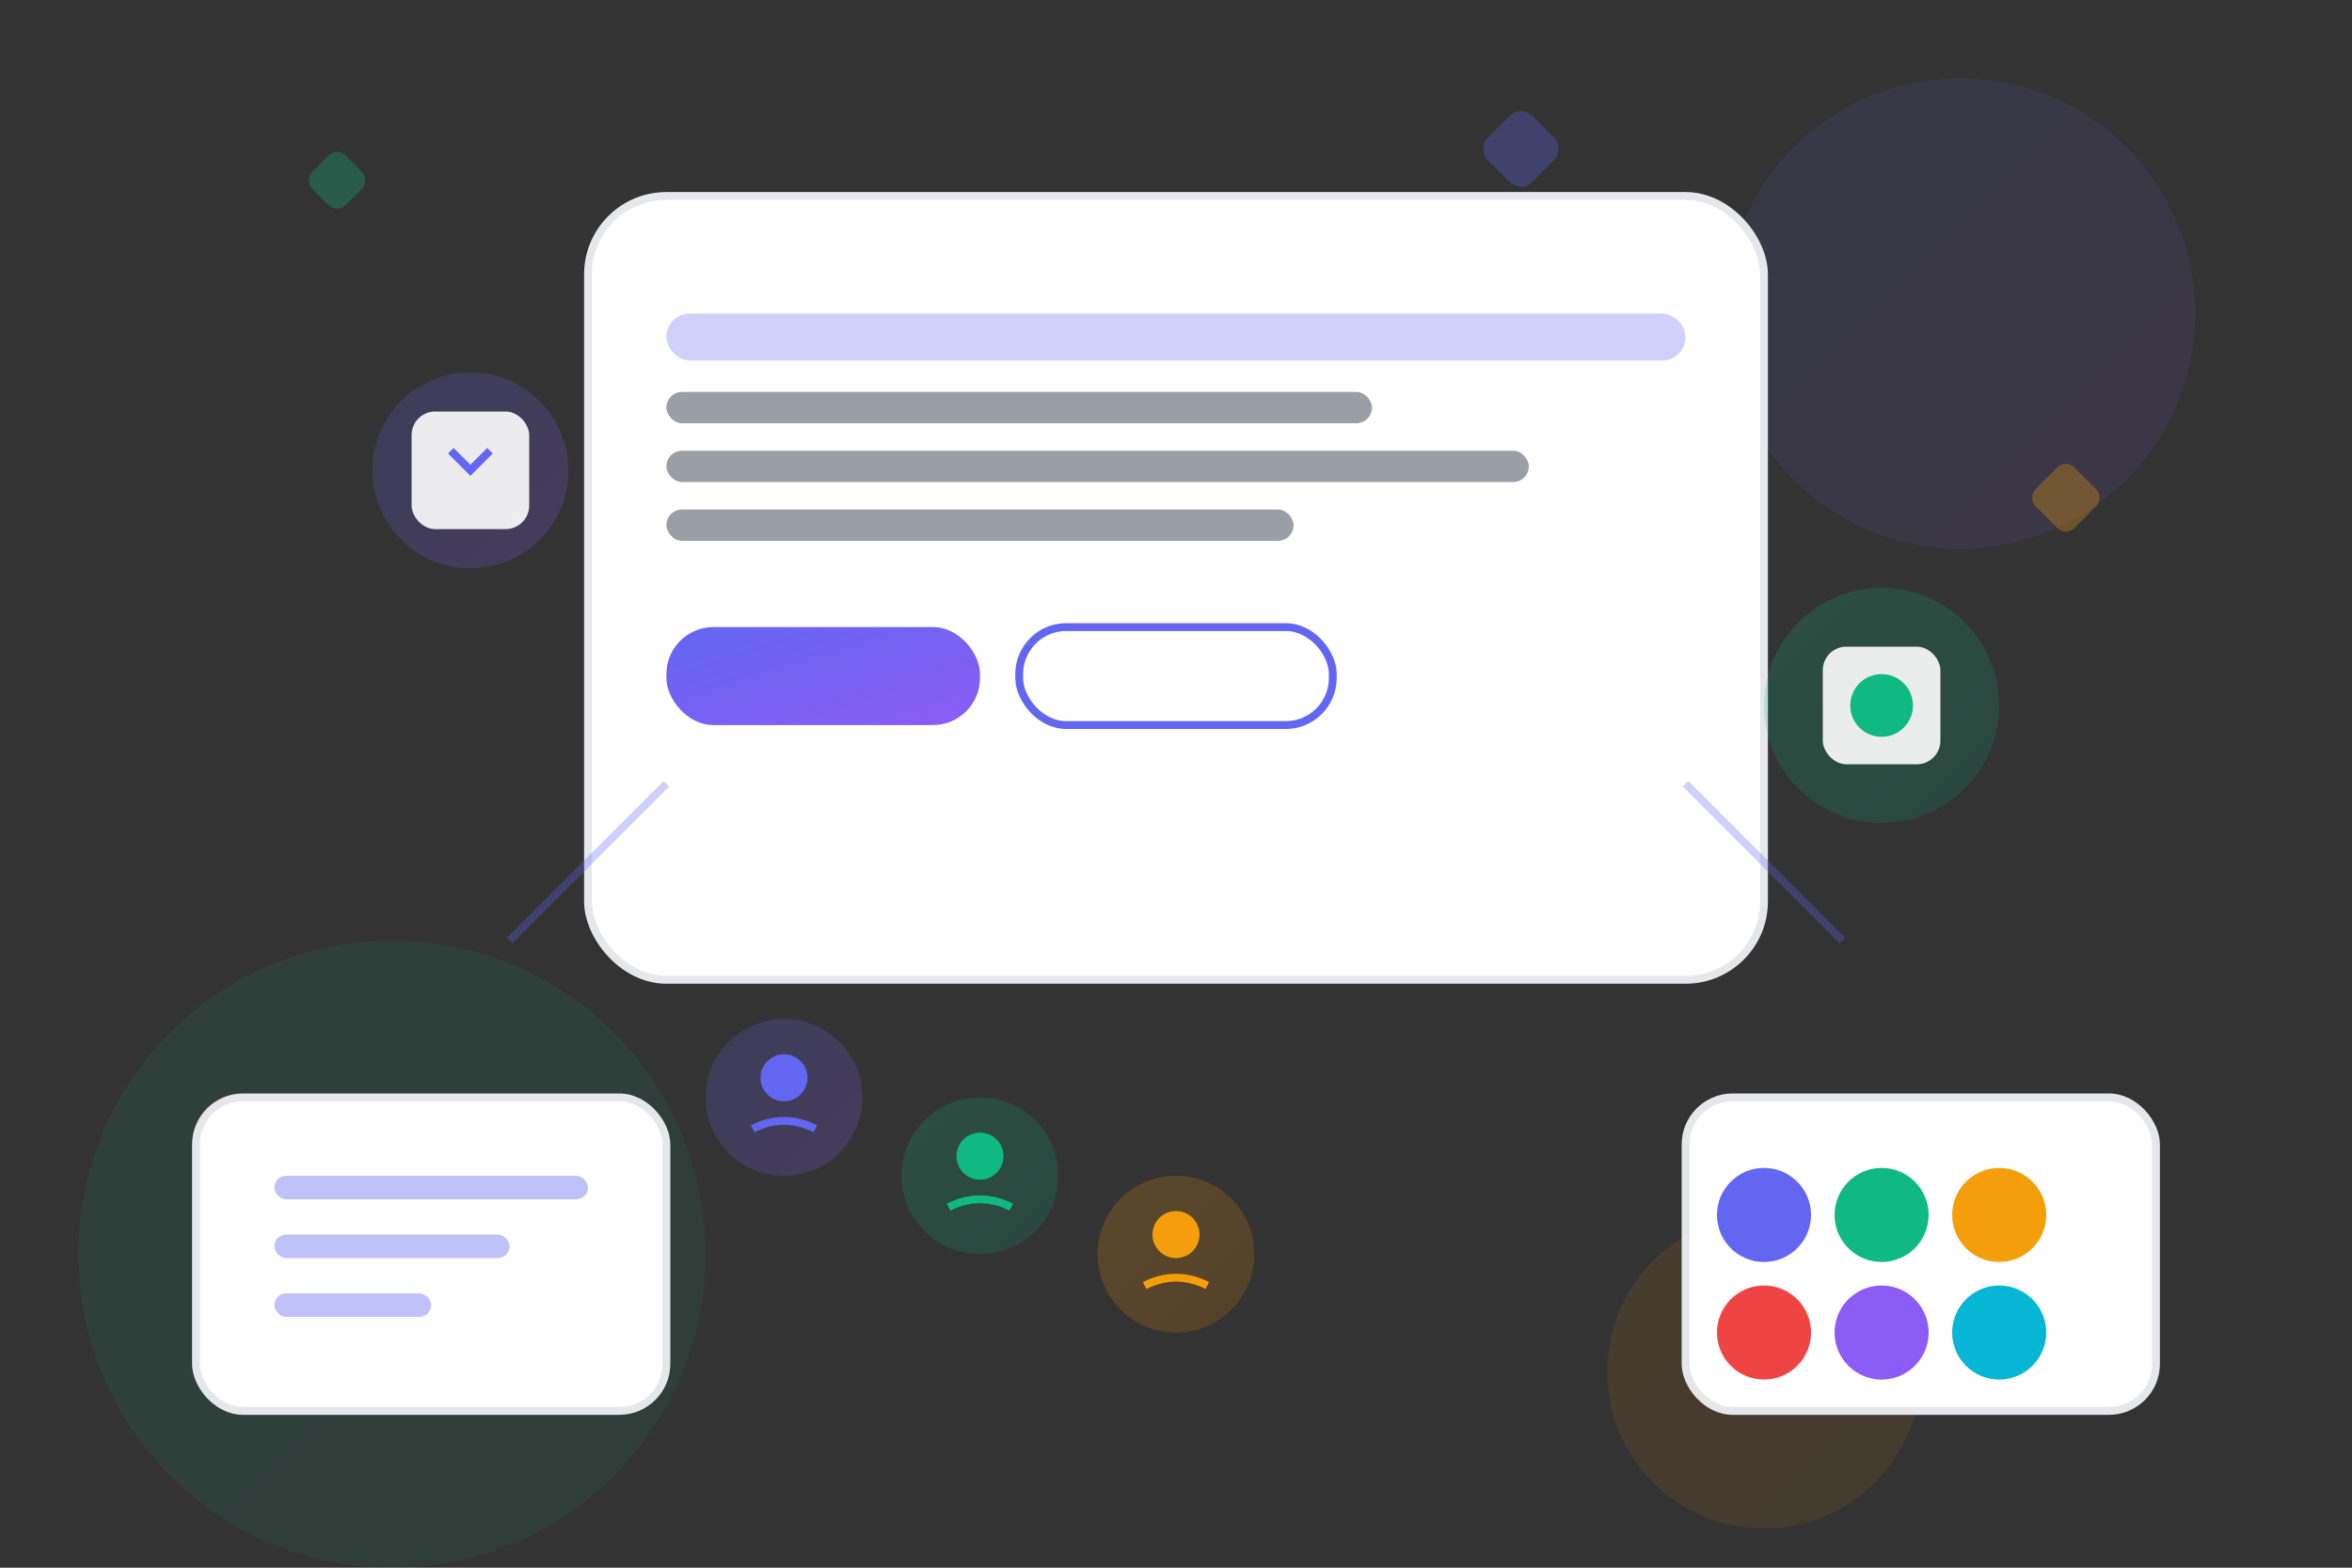 <svg width="600" height="400" viewBox="0 0 600 400" fill="none" xmlns="http://www.w3.org/2000/svg">
  <rect x="0" y="0" width="600" height="400" fill="#333333" stroke="none"/>
  <defs>
    <linearGradient id="heroGradient1" x1="0%" y1="0%" x2="100%" y2="100%">
      <stop offset="0%" style="stop-color:#6366f1;stop-opacity:1" />
      <stop offset="100%" style="stop-color:#8b5cf6;stop-opacity:1" />
    </linearGradient>
    <linearGradient id="heroGradient2" x1="0%" y1="0%" x2="100%" y2="100%">
      <stop offset="0%" style="stop-color:#10b981;stop-opacity:1" />
      <stop offset="100%" style="stop-color:#059669;stop-opacity:1" />
    </linearGradient>
    <linearGradient id="heroGradient3" x1="0%" y1="0%" x2="100%" y2="100%">
      <stop offset="0%" style="stop-color:#f59e0b;stop-opacity:1" />
      <stop offset="100%" style="stop-color:#d97706;stop-opacity:1" />
    </linearGradient>
  </defs>
  
  <!-- Background Elements -->
  <circle cx="500" cy="80" r="60" fill="url(#heroGradient1)" opacity="0.1"/>
  <circle cx="100" cy="320" r="80" fill="url(#heroGradient2)" opacity="0.1"/>
  <circle cx="450" cy="350" r="40" fill="url(#heroGradient3)" opacity="0.1"/>
  
  <!-- Main Device/Screen -->
  <rect x="150" y="50" width="300" height="200" rx="20" fill="white" stroke="#e5e7eb" stroke-width="2"/>
  
  <!-- Screen Content -->
  <rect x="170" y="80" width="260" height="12" rx="6" fill="#6366f1" opacity="0.3"/>
  <rect x="170" y="100" width="180" height="8" rx="4" fill="#374151" opacity="0.5"/>
  <rect x="170" y="115" width="220" height="8" rx="4" fill="#374151" opacity="0.5"/>
  <rect x="170" y="130" width="160" height="8" rx="4" fill="#374151" opacity="0.5"/>
  
  <!-- Buttons -->
  <rect x="170" y="160" width="80" height="25" rx="12" fill="url(#heroGradient1)"/>
  <rect x="260" y="160" width="80" height="25" rx="12" fill="transparent" stroke="#6366f1" stroke-width="2"/>
  
  <!-- Floating Elements -->
  <circle cx="120" cy="120" r="25" fill="url(#heroGradient1)" opacity="0.2"/>
  <rect x="105" y="105" width="30" height="30" rx="6" fill="white" opacity="0.9"/>
  <path d="M115 115 L120 120 L125 115" stroke="#6366f1" stroke-width="2" fill="none"/>
  
  <circle cx="480" cy="180" r="30" fill="url(#heroGradient2)" opacity="0.2"/>
  <rect x="465" y="165" width="30" height="30" rx="6" fill="white" opacity="0.9"/>
  <circle cx="480" cy="180" r="8" fill="#10b981"/>
  
  <!-- Design Tools -->
  <rect x="50" y="280" width="120" height="80" rx="12" fill="white" stroke="#e5e7eb" stroke-width="2"/>
  <rect x="70" y="300" width="80" height="6" rx="3" fill="#6366f1" opacity="0.4"/>
  <rect x="70" y="315" width="60" height="6" rx="3" fill="#6366f1" opacity="0.4"/>
  <rect x="70" y="330" width="40" height="6" rx="3" fill="#6366f1" opacity="0.4"/>
  
  <!-- Color Palette -->
  <rect x="430" y="280" width="120" height="80" rx="12" fill="white" stroke="#e5e7eb" stroke-width="2"/>
  <circle cx="450" cy="310" r="12" fill="#6366f1"/>
  <circle cx="480" cy="310" r="12" fill="#10b981"/>
  <circle cx="510" cy="310" r="12" fill="#f59e0b"/>
  <circle cx="450" cy="340" r="12" fill="#ef4444"/>
  <circle cx="480" cy="340" r="12" fill="#8b5cf6"/>
  <circle cx="510" cy="340" r="12" fill="#06b6d4"/>
  
  <!-- Connection Lines -->
  <path d="M170 200 Q150 220 130 240" stroke="#6366f1" stroke-width="2" opacity="0.3" fill="none"/>
  <path d="M430 200 Q450 220 470 240" stroke="#6366f1" stroke-width="2" opacity="0.3" fill="none"/>
  
  <!-- User Icons -->
  <g transform="translate(200, 280)">
    <circle cx="0" cy="0" r="20" fill="url(#heroGradient1)" opacity="0.2"/>
    <circle cx="0" cy="-5" r="6" fill="#6366f1"/>
    <path d="M-8 8 Q0 4 8 8" stroke="#6366f1" stroke-width="2" fill="none"/>
  </g>
  
  <g transform="translate(250, 300)">
    <circle cx="0" cy="0" r="20" fill="url(#heroGradient2)" opacity="0.2"/>
    <circle cx="0" cy="-5" r="6" fill="#10b981"/>
    <path d="M-8 8 Q0 4 8 8" stroke="#10b981" stroke-width="2" fill="none"/>
  </g>
  
  <g transform="translate(300, 320)">
    <circle cx="0" cy="0" r="20" fill="url(#heroGradient3)" opacity="0.2"/>
    <circle cx="0" cy="-5" r="6" fill="#f59e0b"/>
    <path d="M-8 8 Q0 4 8 8" stroke="#f59e0b" stroke-width="2" fill="none"/>
  </g>
  
  <!-- Decorative Elements -->
  <rect x="380" y="30" width="16" height="16" rx="4" fill="#6366f1" opacity="0.3" transform="rotate(45 388 38)"/>
  <rect x="80" y="40" width="12" height="12" rx="3" fill="#10b981" opacity="0.3" transform="rotate(45 86 46)"/>
  <rect x="520" y="120" width="14" height="14" rx="3" fill="#f59e0b" opacity="0.3" transform="rotate(45 527 127)"/>
</svg>
